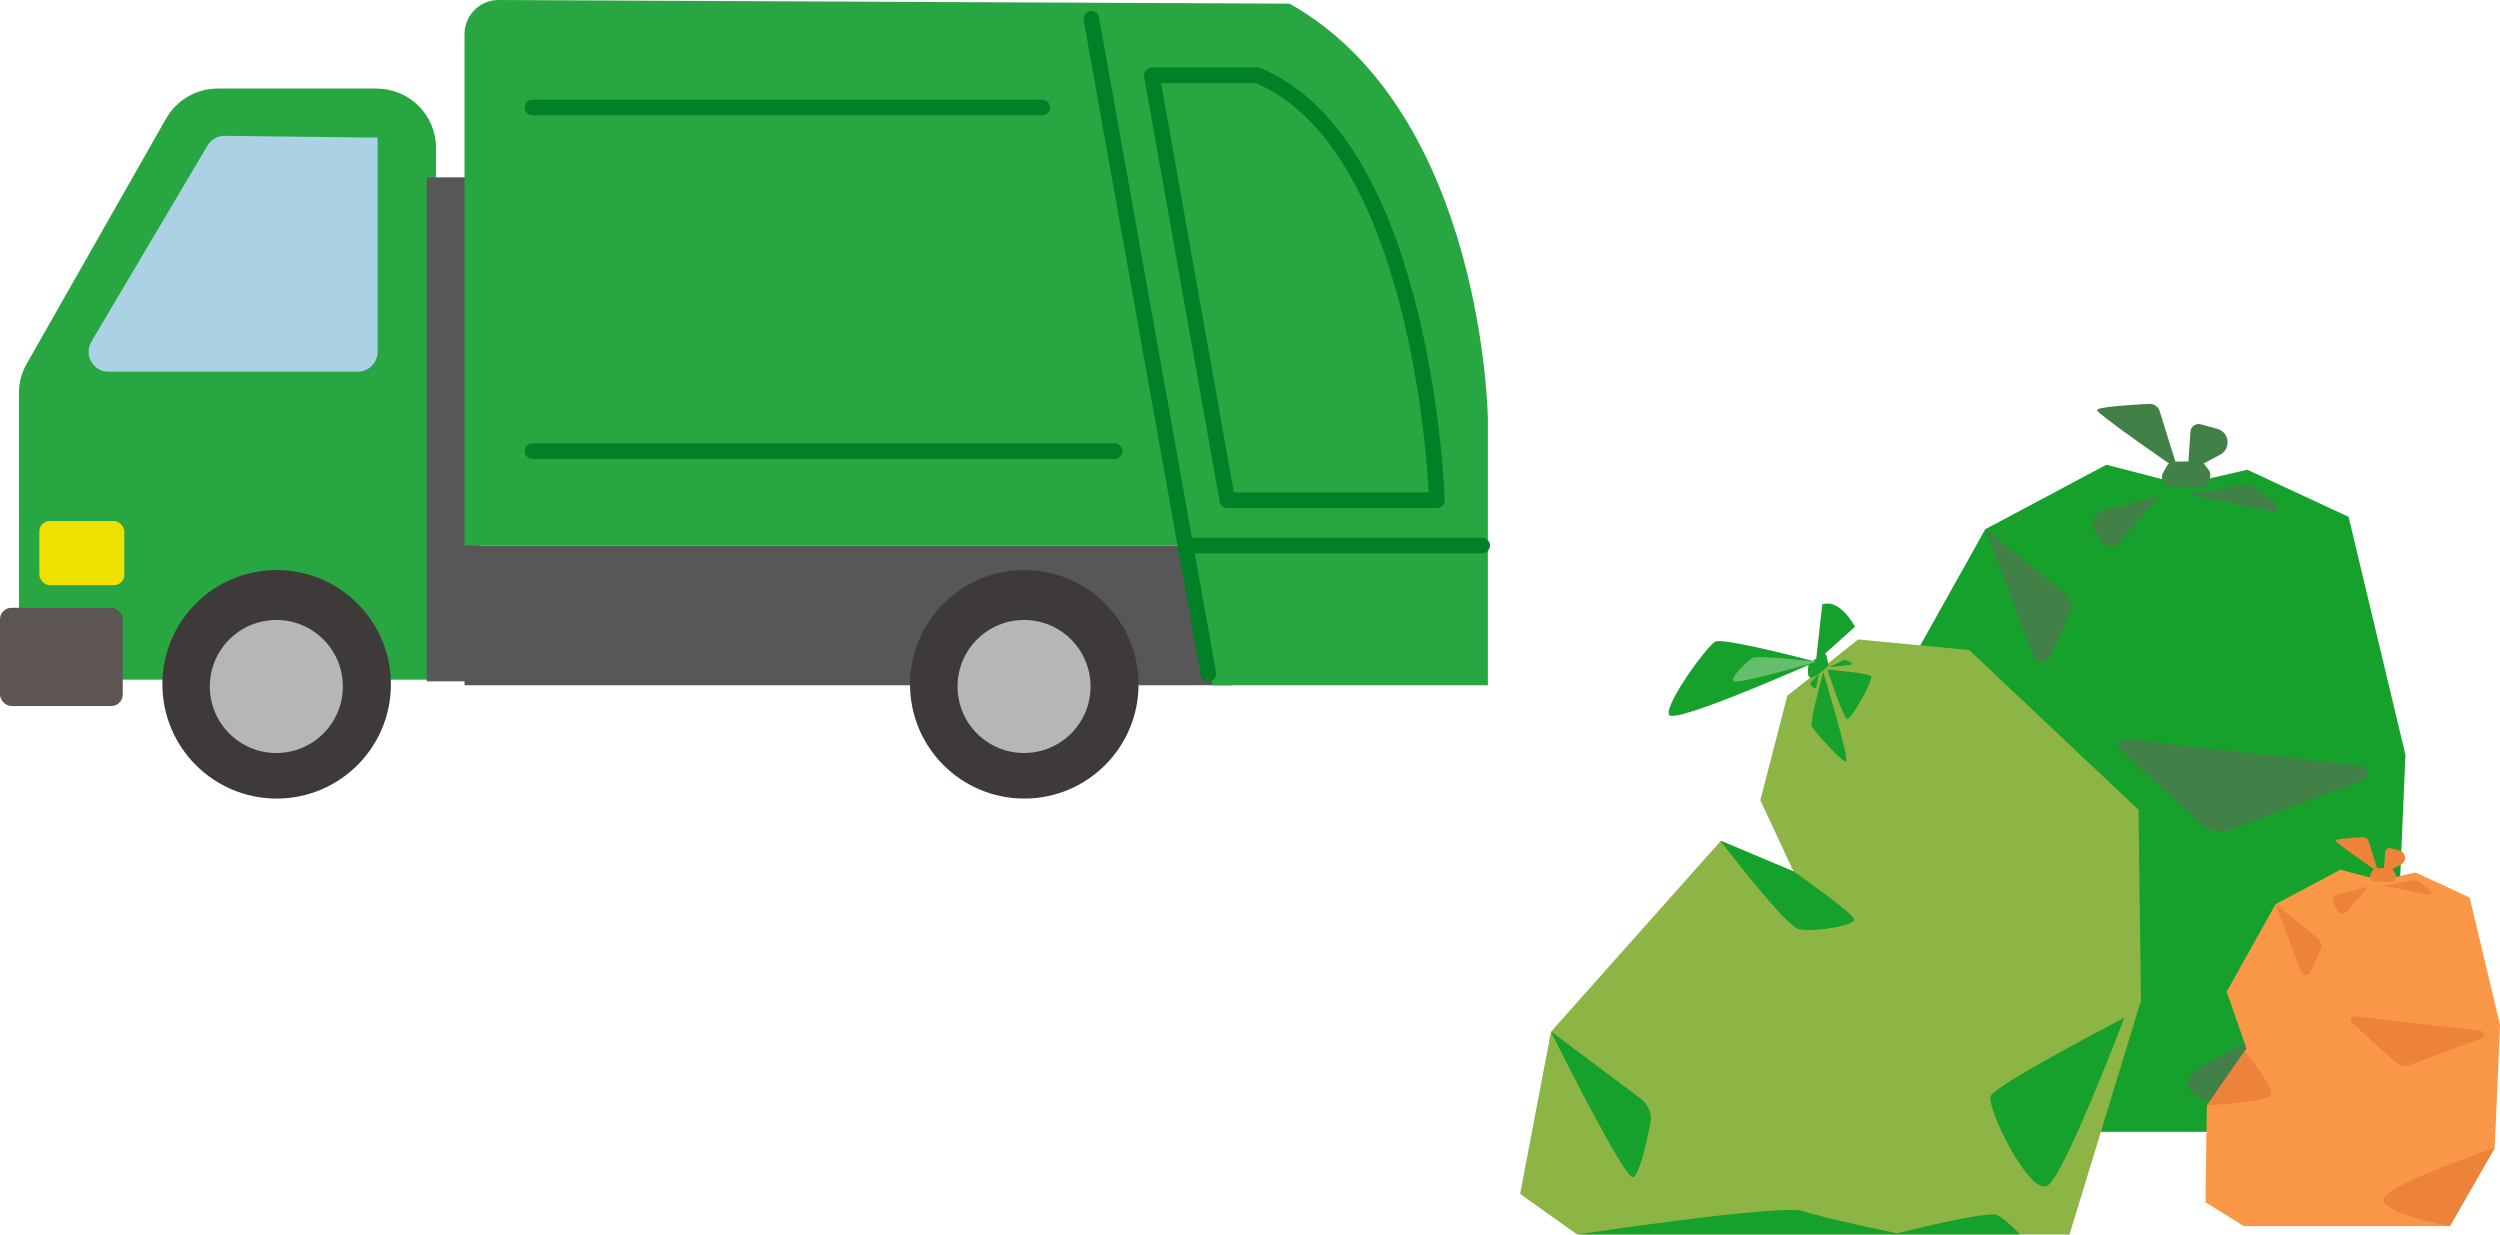 <?xml version="1.0" encoding="UTF-8"?>
<svg id="_レイヤー_2" data-name="レイヤー 2" xmlns="http://www.w3.org/2000/svg" viewBox="0 0 320.98 158.5">
  <defs>
    <style>
      .cls-1 {
        fill: #3e3a39;
      }

      .cls-1, .cls-2, .cls-3, .cls-4, .cls-5, .cls-6, .cls-7, .cls-8, .cls-9, .cls-10, .cls-11, .cls-12, .cls-13, .cls-14 {
        stroke-width: 0px;
      }

      .cls-15 {
        fill: none;
        stroke: #008027;
        stroke-linecap: round;
        stroke-linejoin: round;
        stroke-width: 2px;
      }

      .cls-2 {
        fill: #585757;
      }

      .cls-3 {
        fill: #5ac19d;
      }

      .cls-4 {
        fill: #64be6c;
      }

      .cls-5 {
        fill: #b5b6b8;
      }

      .cls-6 {
        fill: #418046;
      }

      .cls-7 {
        fill: #28a642;
      }

      .cls-8 {
        fill: #8db545;
      }

      .cls-9 {
        fill: #abd1e4;
      }

      .cls-10 {
        fill: #5d5552;
      }

      .cls-11 {
        fill: #eee001;
      }

      .cls-12 {
        fill: #f99746;
      }

      .cls-13 {
        fill: #ed823a;
      }

      .cls-14 {
        fill: #16a02c;
      }
    </style>
  </defs>
  <g id="_イラスト" data-name="イラスト">
    <g>
      <g>
        <path class="cls-7" d="M48.37,11.37h-20.43c-2.73,0-5.26,1.47-6.61,3.84L3.42,46.72c-.65,1.15-.99,2.44-.99,3.76v36.78h53.33l.22-68.25c.01-4.21-3.39-7.63-7.6-7.63Z"/>
        <rect class="cls-2" x="54.79" y="22.77" width="6.79" height="64.71"/>
        <rect class="cls-2" x="59.64" y="70.04" width="98.67" height="17.94"/>
        <path class="cls-7" d="M59.64,4.37v65.67h92.85l3.15,17.94h35.39v-34.18s-.48-39.27-25.45-53.33L64.03,0c-2.42-.01-4.39,1.95-4.39,4.37Z"/>
        <circle class="cls-1" cx="35.52" cy="87.86" r="14.67"/>
        <circle class="cls-5" cx="35.48" cy="88.14" r="8.54"/>
        <circle class="cls-1" cx="131.51" cy="87.86" r="14.67"/>
        <circle class="cls-5" cx="131.48" cy="88.14" r="8.54"/>
        <rect class="cls-10" y="78.04" width="15.76" height="12.61" rx="1.47" ry="1.47"/>
        <rect class="cls-11" x="5.05" y="66.89" width="10.91" height="8.24" rx="1.34" ry="1.34"/>
        <path class="cls-9" d="M48.48,17.66v27.52c0,1.4-1.14,2.54-2.54,2.54H13.93c-1.98,0-3.2-2.15-2.2-3.85l14.91-25.18c.46-.79,1.31-1.26,2.23-1.25l19.62.23Z"/>
        <line class="cls-15" x1="68.36" y1="13.8" x2="133.82" y2="13.8"/>
        <line class="cls-15" x1="68.36" y1="57.92" x2="143.11" y2="57.92"/>
        <line class="cls-15" x1="140.12" y1="2.4" x2="155.15" y2="86.53"/>
        <line class="cls-15" x1="152.48" y1="70.04" x2="190.3" y2="70.04"/>
        <path class="cls-15" d="M157.58,64.22h26.91s-1.45-45.58-23.03-54.55h-13.58l9.7,54.55Z"/>
      </g>
      <g>
        <g>
          <polygon class="cls-14" points="280.28 62.22 270.44 59.67 254.89 67.95 243.14 88.96 247.9 102.65 238.38 116.34 238.06 139.58 247.27 145.31 296.78 145.31 307.57 126.53 308.84 96.92 301.54 66.36 288.53 60.31 280.28 62.22"/>
          <path class="cls-6" d="M279.62,60.29l-2.34-7.51c-.18-.58-.73-.96-1.33-.93-2.1.11-6.7.39-6.7.8,0,.53,10.37,7.64,10.37,7.64Z"/>
          <path class="cls-6" d="M280.89,60.61l.34-5.17c.04-.67.69-1.14,1.34-.96l2.11.58c1.57.43,1.8,2.56.37,3.32l-4.16,2.22Z"/>
          <path class="cls-6" d="M277.71,60.73c.17-.31.34-.61.47-.86.2-.36.58-.59,1-.6l2.98-.04c.37,0,.72.17.94.46l.46.62c.19.25.27.57.22.88l-.07.45c-.09.58-.61,1-1.2.97l-3.83-.18c-.86-.04-1.37-.97-.96-1.72Z"/>
          <path class="cls-6" d="M254.89,67.95l6.21,16.38c.36.94,1.66.98,2.08.07l2.53-5.57c.43-.94.16-2.05-.64-2.69l-10.18-8.19Z"/>
          <path class="cls-3" d="M247.46,103.31s7.62,9.3,6.14,10.79c-1.48,1.49-15.21,2.24-15.21,2.24l9.07-13.03Z"/>
          <path class="cls-6" d="M307.57,126.53s-28.3,9.43-26.75,12.83c1.55,3.4,15.96,5.96,15.96,5.96l10.79-18.78Z"/>
          <path class="cls-6" d="M272.98,94.88l30.21,3.48c.99.11,1.15,1.49.22,1.83l-17.28,6.42c-1.14.42-2.42.17-3.32-.65l-10.51-9.59c-.62-.57-.15-1.6.68-1.51Z"/>
          <path class="cls-6" d="M277.19,63.69l-7.11,1.82c-1.19.3-1.73,1.69-1.07,2.73l.84,1.32c.49.78,1.59.85,2.19.15l5.15-6.03Z"/>
          <path class="cls-6" d="M280.89,63.47l7.11-1.25c.46-.08.94.03,1.32.3l2.83,2.05c.53.38.16,1.22-.48,1.09l-10.78-2.2Z"/>
        </g>
        <g>
          <polygon class="cls-12" points="305.72 113.03 300.47 111.67 292.16 116.09 285.89 127.32 288.43 134.63 283.34 141.95 283.17 154.36 288.09 157.42 314.54 157.42 320.3 147.39 320.98 131.57 317.08 115.24 310.13 112.01 305.72 113.03"/>
          <g>
            <path class="cls-13" d="M305.37,112l-1.25-4.01c-.1-.31-.39-.51-.71-.5-1.12.06-3.58.21-3.58.43,0,.28,5.54,4.08,5.54,4.08Z"/>
            <path class="cls-13" d="M306.05,112.17l.18-2.76c.02-.36.37-.61.72-.51l1.13.31c.84.23.96,1.37.2,1.78l-2.22,1.19Z"/>
            <path class="cls-13" d="M304.35,112.24c.09-.16.18-.33.25-.46.11-.19.31-.32.53-.32l1.59-.02c.2,0,.38.09.5.25l.25.33c.1.13.14.3.12.47l-.04.24c-.05.31-.33.54-.64.52l-2.05-.1c-.46-.02-.73-.52-.51-.92Z"/>
            <path class="cls-13" d="M292.16,116.09l3.32,8.75c.19.5.89.52,1.11.04l1.35-2.97c.23-.5.09-1.09-.34-1.44l-5.44-4.38Z"/>
            <path class="cls-13" d="M288.21,134.95s4.07,4.97,3.28,5.76c-.79.79-8.13,1.2-8.13,1.2l4.85-6.96Z"/>
            <path class="cls-13" d="M320.3,147.39s-15.12,5.04-14.29,6.85c.83,1.81,8.53,3.18,8.53,3.18l5.76-10.03Z"/>
            <path class="cls-13" d="M302.33,130.48l16.14,1.86c.53.06.62.79.12.98l-9.23,3.43c-.61.23-1.29.09-1.77-.34l-5.62-5.12c-.33-.3-.08-.86.36-.8Z"/>
            <path class="cls-13" d="M304.07,113.82l-3.8.97c-.64.16-.93.9-.57,1.46l.45.71c.26.41.85.46,1.17.08l2.75-3.22Z"/>
            <path class="cls-13" d="M306.05,113.71l3.8-.67c.25-.04.5.02.7.16l1.51,1.1c.28.21.09.65-.26.58l-5.76-1.17Z"/>
          </g>
        </g>
        <g>
          <polygon class="cls-8" points="252.83 83.46 238.57 82.1 229.48 89.32 226.01 102.74 230.29 111.92 220.93 107.97 199.14 132.46 195.17 153.29 202.5 158.5 265.71 158.5 274.88 128.48 274.57 103.97 252.83 83.46"/>
          <g>
            <g>
              <path class="cls-14" d="M220.93,107.97s8.28,10.89,10.04,11.3c1.76.41,7.19-.41,7.06-1.23-.14-.82-7.74-6.13-7.74-6.13l-9.37-3.95Z"/>
              <path class="cls-14" d="M199.14,132.46l11.53,8.64c.97.73,1.44,1.96,1.2,3.15-.51,2.55-1.46,6.69-2.21,6.88-1.09.27-10.52-18.68-10.52-18.68Z"/>
              <path class="cls-14" d="M272.71,130.71s-16.49,8.58-17.1,10.01c-.61,1.43,5.09,13.07,7.33,11.44,2.24-1.63,9.77-21.45,9.77-21.45Z"/>
            </g>
            <g>
              <path class="cls-14" d="M220.93,107.97s8.28,10.89,10.04,11.3c1.76.41,7.19-.41,7.06-1.23-.14-.82-7.74-6.13-7.74-6.13l-9.37-3.95Z"/>
              <path class="cls-14" d="M199.14,132.46l11.53,8.64c.97.73,1.44,1.96,1.2,3.15-.51,2.55-1.46,6.69-2.21,6.88-1.09.27-10.52-18.68-10.52-18.68Z"/>
              <path class="cls-14" d="M272.71,130.71s-16.49,8.58-17.1,10.01c-.61,1.43,5.09,13.07,7.33,11.44,2.24-1.63,9.77-21.45,9.77-21.45Z"/>
            </g>
          </g>
          <g>
            <path class="cls-14" d="M233.14,84.96s-11.81-3.13-12.89-2.59c-1.09.54-6.52,8.03-5.97,9.39.54,1.36,18.87-6.81,18.87-6.81Z"/>
            <path class="cls-14" d="M233.96,77.61l-.81,7.35,5.02-4.49s-1.9-3.68-4.21-2.86Z"/>
            <path class="cls-14" d="M234.74,85.5c0-.1-.17-1.63-.44-1.57-.27.07-2.1,1.19-2.1,1.4s-.34,1.74.37,1.67c.71-.07,2.17-1.5,2.17-1.5Z"/>
            <path class="cls-14" d="M234.09,86.31s-1.76,6.4-1.49,6.94c.27.54,3.94,4.7,4.41,4.49.48-.2-2.92-11.44-2.92-11.44Z"/>
            <path class="cls-14" d="M234.64,85.98s2.04,6.4,2.58,6.33c.54-.07,3.39-5.11,2.99-5.51-.41-.41-5.56-.82-5.56-.82Z"/>
            <path class="cls-14" d="M234.93,85.64l1.74-.89c.08-.04.18-.05.26-.01l.72.3c.16.07.12.3-.05.32l-2.67.29Z"/>
            <path class="cls-14" d="M233.53,86.56l-.99,1c-.15.15-.13.39.03.51l.33.26c.11.09.27.02.3-.12l.32-1.65Z"/>
            <path class="cls-4" d="M233.31,84.96c-.15-.05-7.64-.82-8.25-.51-.61.31-3.41,2.91-2.29,3.06,1.12.15,10.54-2.55,10.54-2.55Z"/>
          </g>
          <path class="cls-14" d="M202.5,158.5s26.3-3.96,29.02-3.01c2.71.95,12.08,2.86,12.08,2.86,0,0,11.67-3,12.9-2.31,1.22.68,2.85,2.45,2.85,2.45h-56.84Z"/>
        </g>
      </g>
    </g>
  </g>
</svg>